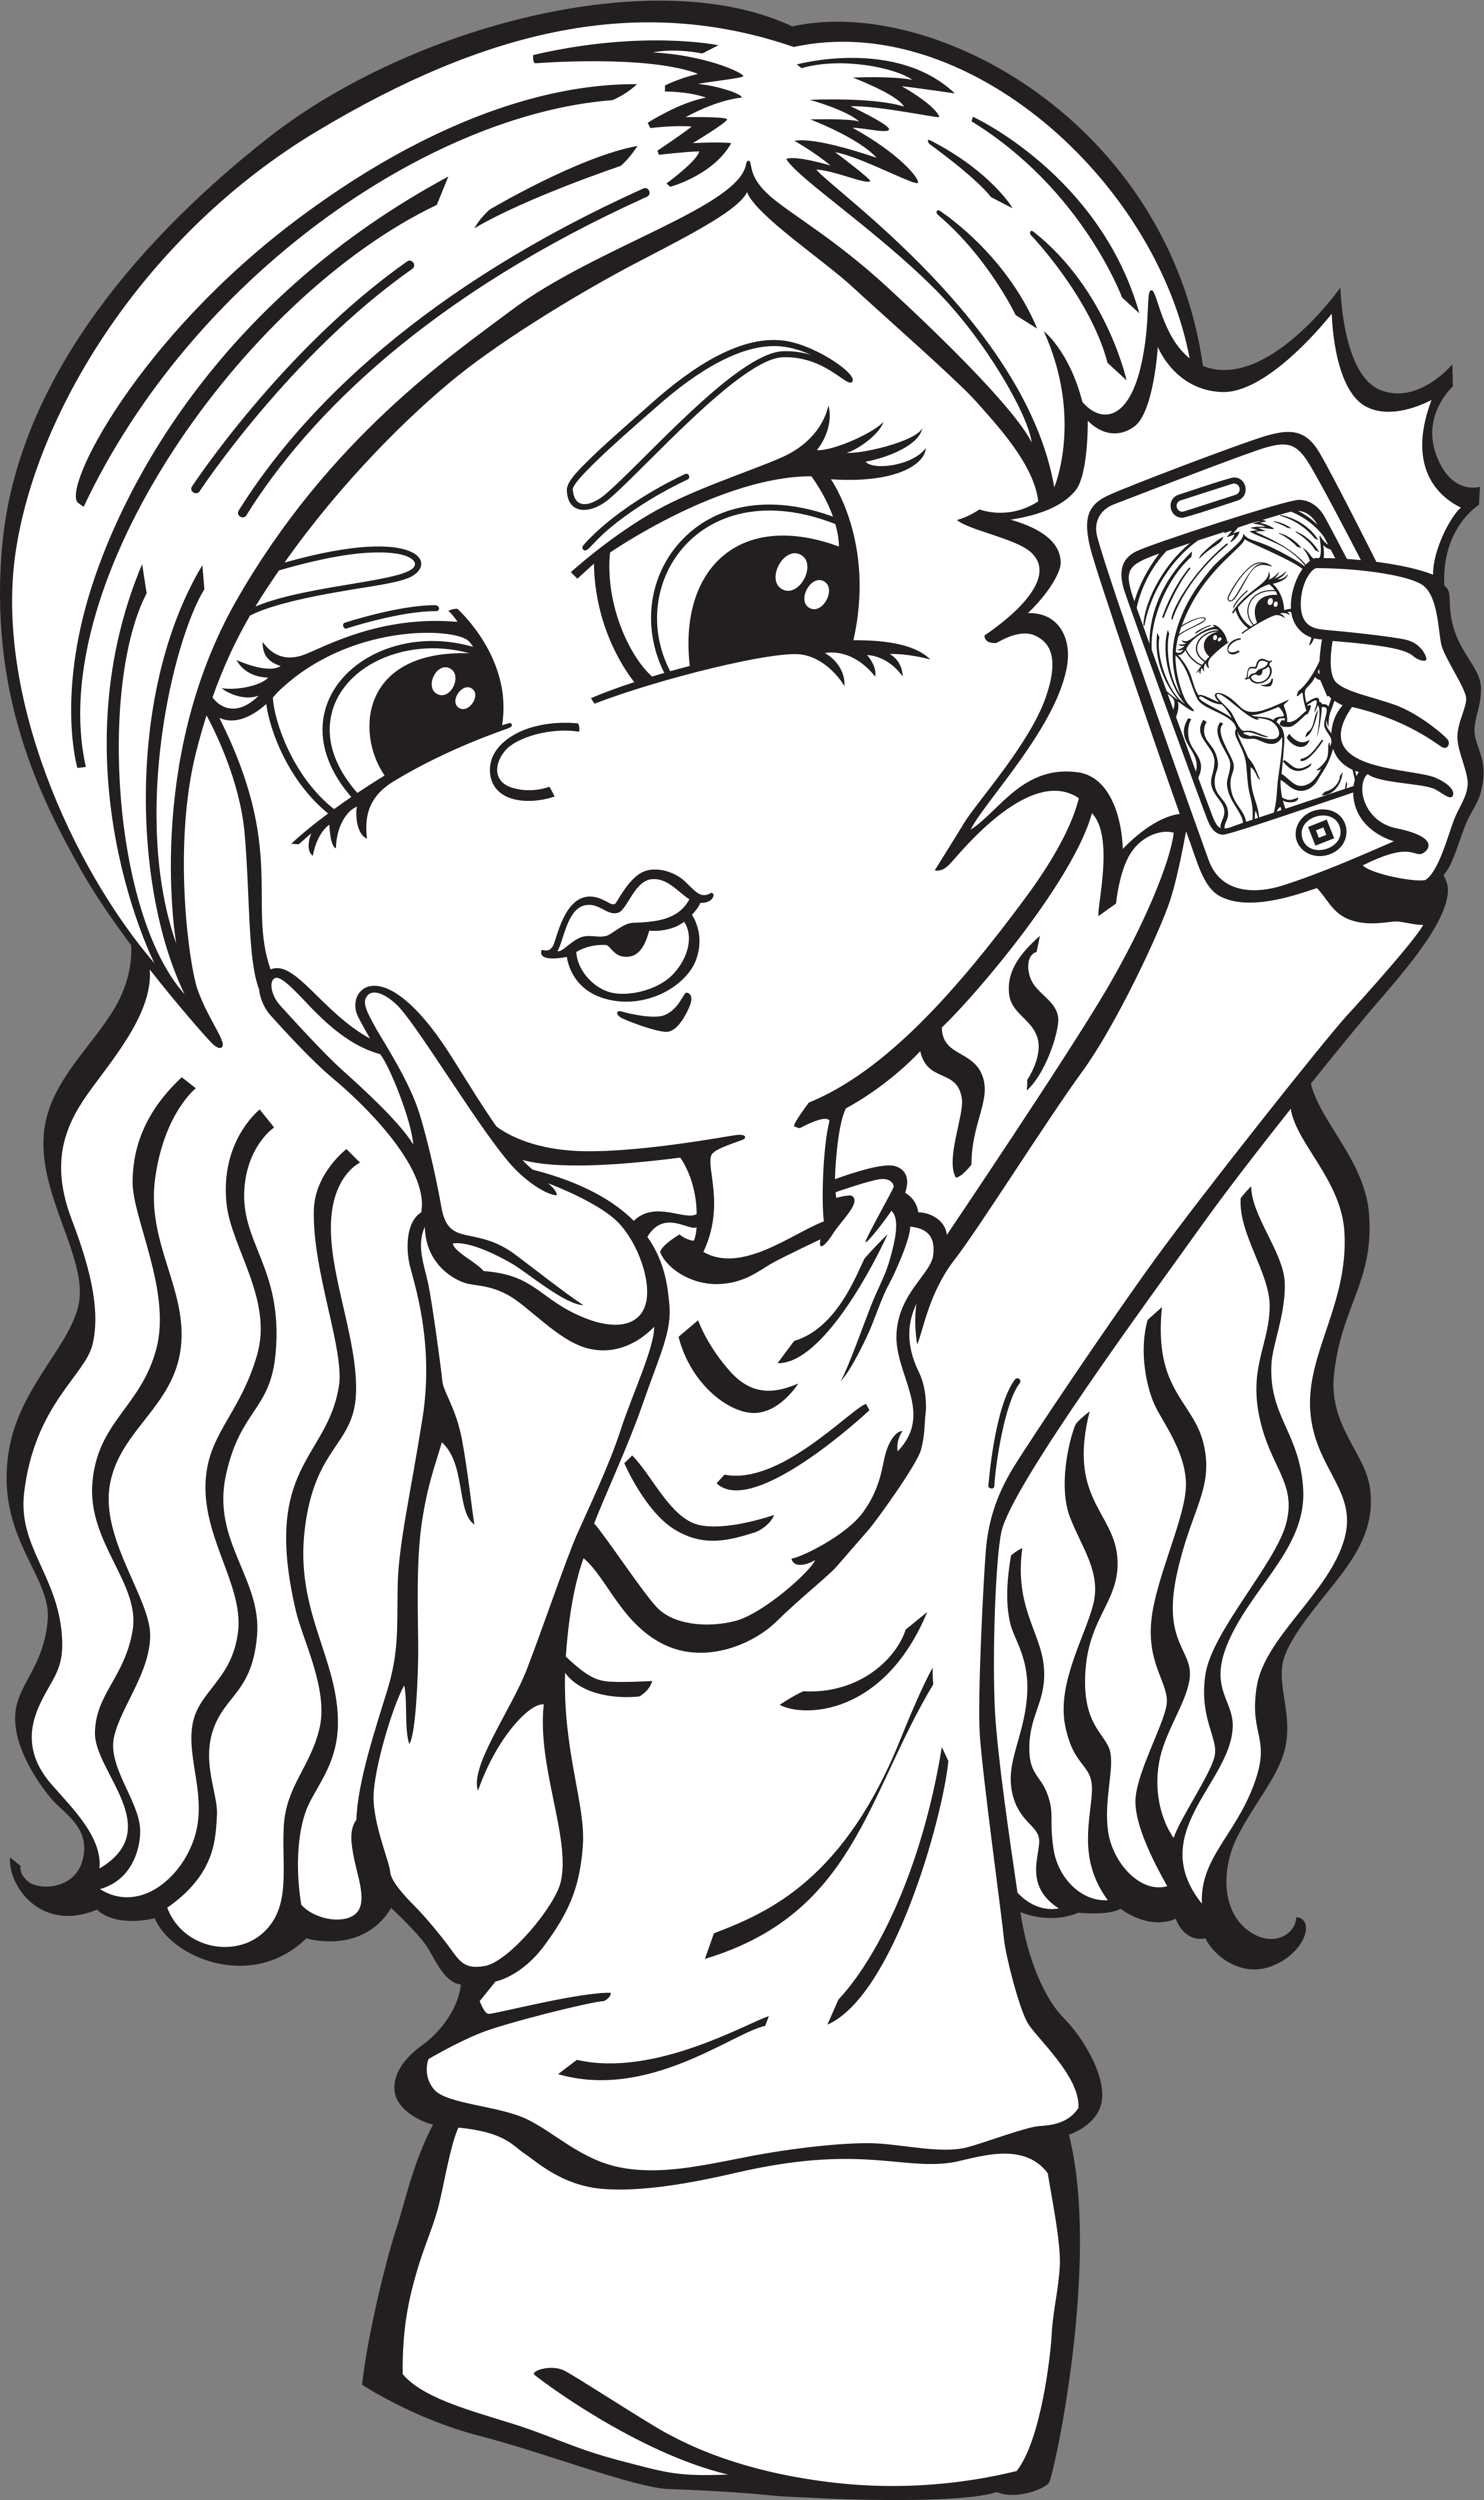 <?xml version="1.0" encoding="UTF-8" standalone="no"?>
<svg
   xmlns:dc="http://purl.org/dc/elements/1.1/"
   xmlns:cc="http://creativecommons.org/ns#"
   xmlns:rdf="http://www.w3.org/1999/02/22-rdf-syntax-ns#"
   xmlns:svg="http://www.w3.org/2000/svg"
   xmlns="http://www.w3.org/2000/svg"
   viewBox="0 0 624.627 1052.133"
   height="1052.133"
   width="624.627"
   xml:space="preserve"
   id="svg2"
   version="1.1"><rect x="0" y="0" width="624.627" height="1052.133" fill="#808080" stroke="none"/><defs
     id="defs6" /><g
     transform="matrix(1.333,0,0,-1.333,0,1052.133)"
     id="g10"><g
       transform="scale(0.1)"
       id="g12"><path
         id="path14"
         style="fill:#231f20;fill-opacity:1;fill-rule:evenodd;stroke:none"
         d="m 4655.78,5585.66 c 0,44.38 20.59,72.91 20.59,133.15 0,60.23 -57.07,101.44 -84.02,183.88 -26.94,82.43 -1.57,120.47 -31.69,141.06 -9.51,183.89 109.36,255.23 109.36,255.23 l 3.17,57.06 c 0,0 -90.35,-28.54 -137.9,99.86 -47.56,128.4 52.32,217.17 52.32,217.17 l -1.59,69.73 c 0,0 -107.78,-129.97 -228.27,-80.84 -120.48,49.13 -125.21,323.37 -125.21,323.37 -9.65,-13.98 -235.27,-326.56 -433.96,-247.83 -108.37,765.55 -846.7,1171.64 -1297.02,1072.12 -432.74,204.48 -1207.89,0 -1654.896,-351.91 C 399.652,7105.82 55.691,6666.72 8.133,6181.67 -39.418,5696.61 131.777,5366.91 255.41,5146.58 c 42.641,-75.97 100.176,-159.49 158.672,-237.81 2.273,-38.07 -1.73,-112.38 -50.875,-196.51 C 291.875,4590.2 165.344,4485.54 141.285,4336.58 108.004,4130.51 282.375,3922.85 247.484,3770.68 217.602,3640.29 62.578,3512.48 28.727,3317.32 -18.824,3043.11 162.117,2919.75 150.801,2779.97 138.102,2623.05 49.336,2573.92 47.75,2470.87 c -1.57,-103.04 77.695,-214 115.727,-258.39 38.05,-44.37 122.046,-88.77 98.273,-188.64 -23.777,-99.86 -141.07,-98.28 -172.769,-71.33 -31.715,26.95 -23.777,49.15 -23.777,49.15 l -33.289,26.93 c -7.941,-85.6 95.106,-239.34 274.234,-164.83 63.395,-58.64 182.29,-26.95 182.29,-26.95 52.304,-125.22 307.519,-231.42 478.714,-63.4 0,0 177.398,-54.46 268.218,95.97 0.82,-1.08 1.24,-1.65 1.24,-1.65 0,0 90.35,-83.24 116.5,-128.4 26.16,-45.18 54.7,-107.01 102.25,-111.76 -7.13,-68.96 -57.07,-145.04 -123.64,-192.6 -66.58,-47.55 -97.49,-107 -83.22,-156.93 14.27,-49.92 78.46,-83.22 118.89,-92.73 -64.21,-121.26 -90.35,-252.048 -116.51,-330.494 -26.16,-78.468 -87.18,-313.078 -107.77,-490.605 0,0 161.68,-107.805 370.91,-161.699 C 1723.26,148.633 2005.41,37.688 2113.21,34.492 2221,31.328 2366.83,21.816 2423.89,15.48 2480.96,9.152 2537.98,9.133 2585.56,5.969 2608.61,4.445 2714.2,-0.066 2829.96,0 c 123.21,0.09 257.92,5.371 316.76,24.992 63.4,-25.363 148.98,9.5 164.84,28.535 15.87,19.012 164.84,706.981 63.42,1100.083 0,0 95.11,28.55 104.63,110.97 9.5,82.42 -63.43,199.73 -120.47,256.8 -59.12,59.1 -114.51,183.17 -137.03,334.37 33.09,-12.75 106.66,-33.19 182.98,-1.49 103.05,-9.51 133.16,12.67 133.16,12.67 0,0 87.14,-69.74 174.35,-31.7 19.02,-52.31 60.24,-69.75 93.53,-61.82 25.35,-53.89 115.7,-129.99 218.75,-84.02 103.05,45.98 125.21,147.42 68.15,150.6 -1.57,-55.5 -77.68,-101.44 -156.93,-38.04 -79.25,63.39 -79.22,193.38 -28.51,293.25 50.71,99.86 117.47,175.25 144.24,256.77 36.46,110.97 -17.46,206.06 -1.59,290.08 15.87,84.02 134.76,210.83 190.22,286.93 55.47,76.08 99.88,155.33 85.61,264.7 -14.26,109.38 -129.14,196.76 -114.13,355.08 20.6,217.17 127.96,298.31 110.95,512.01 -13.3,167.1 -153.47,288.67 -183.8,411.05 92.49,115.3 173.05,213 209.18,254.69 99.21,114.49 214.96,251.53 223.48,347.14 2.35,26.29 -8.22,47.31 -13.94,56.6 25.27,25.75 40.22,78.38 63.07,141.55 26.95,74.49 50.74,77.66 61.82,153.75 1.17,7.99 1.78,15.54 1.96,22.76 v 9.21 c -1.42,56.13 -28.89,90.43 -28.89,128.14 h 0.01" /><path
         id="path16"
         style="fill:#ffffff;fill-opacity:1;fill-rule:evenodd;stroke:none"
         d="m 4297.28,6124.64 c -27.75,53.66 -136.29,262.39 -169.37,313.04 -38.03,58.24 -68.95,59.44 -129.59,42.8 -60.62,-16.64 -430.37,-160.51 -480.3,-179.53 -49.92,-19.02 -64.2,-61.82 -53.48,-102.24 42.49,-160.53 326.75,-950.92 351.87,-1021.22 40.44,-111.75 157.28,-103.86 229.8,-81.26 121.97,37.98 268.02,102.83 355.14,140.71 -38.69,11.47 -126.74,52.84 -128.58,153.99 -72.27,-24.04 -388.31,-133.14 -409.96,-133.14 -22.85,0 -38.24,17.28 -49.18,44.42 -14.75,35.35 -257.45,701.17 -266.39,735.22 -11.05,42.47 -13,89.21 41.89,115.55 52.49,25.18 471.79,161.9 512.33,161.86 38.42,-0.08 65.89,-25.93 81.08,-53.21 13.43,-23.92 54.33,-102.2 70.62,-133.38 14.2,-0.95 29.02,-2.18 44.12,-3.61 v 0 z m -145.94,-790.48 v 0 c 8.15,2.34 16.41,3.5 24.5,3.5 91.16,0.09 104.64,-118.53 15.84,-144.19 -49.39,-14.27 -100.68,16.95 -100.59,66.48 0.12,33.5 24.5,64.01 60.24,74.21 h 0.01 z m -243.6,978.49 C 3884,6305 3746.42,6258.4 3733.32,6258.4 c -42.39,0 -51.84,59.96 -11.42,72.89 23.72,7.61 161.53,54.29 174.4,54.29 42,0 51.52,-59.77 11.44,-72.93 v 0" /><path
         id="path18"
         style="fill:#ffffff;fill-opacity:1;fill-rule:evenodd;stroke:none"
         d="m 2946.99,3932.38 c 6.35,61.81 -23.77,82.41 -72.91,87.96 0.8,-39.62 -51.53,-154.55 -68.17,-183.88 -16.67,-29.33 -42.8,-102.25 -54.7,-131.56 -11.88,-29.3 -61.01,-134.74 -96.67,-172.79 24.57,44.37 72.1,178.33 95.09,236.97 22.96,58.65 45.19,93.54 61.03,150.6 15.86,57.07 31.71,125.22 3.98,150.57 -24.56,-36.44 -76.09,-102.23 -81.64,-99.06 -5.14,2.94 88.18,168.19 88.77,174.37 0.8,8.73 -8.73,28.54 -42.8,24.57 -34.05,-3.97 -140.7,-41.21 -140.7,-41.21 l 2.37,-17.84 c 0,0 41.67,11.81 49.94,5.95 29.6,-20.99 -34.03,-76.8 -61.83,-121.26 -17.78,-28.45 -46.82,-59.38 -38.03,-15.47 0.01,0.01 -103.43,-48.74 -147.42,-72.51 -43.98,-23.77 -91.54,-67.75 -178.32,-68.95 -86.78,-1.18 -160.49,51.12 -180.72,101.06 5.96,23.76 61.83,55.87 61.83,55.87 0,0 14.26,-15.47 43.99,-20.22 0,0 7.14,9.5 9.52,42.8 -23.9,-13.26 -102.34,58.11 -155.47,-30.28 58.43,-82.82 64.23,-164.24 69.08,-209.46 9.52,-88.75 -28.53,-158.52 -85.59,-323.38 -42.44,-122.61 -119.97,-290.1 -151.54,-371.84 40.28,-46.05 151.04,-214.9 197.49,-264.59 51.11,-54.69 155.73,-66.58 246.08,-43.98 90.35,22.58 238.98,156.92 254.4,192.59 -38.02,-21.39 -70.11,-20.21 -74.87,4.76 29.71,3.56 172.38,72.51 225.88,146.22 53.5,73.71 59.45,137.91 68.96,177.15 9.51,39.22 30.91,78.46 55.87,79.65 -22.58,-33.3 -15.45,-64.2 -15.45,-64.2 117.69,121.26 -11.89,243.72 -3.6,373.3 8.36,129.59 109.82,186.26 116.15,248.09 v 0 z M 2507.5,3659.33 c 136.72,40.42 198.55,213.99 222.32,260.35 42.81,48.74 72.51,76.09 72.51,76.09 -36.85,-83.22 -203.28,-410.14 -347.15,-406.59 l 52.32,70.15 z m -303.15,65.38 c 0,0 27.33,-79.64 102.24,-162.86 74.89,-83.22 152.18,-63.04 213.99,-36.87 0,0 -52.31,-85.59 -130.77,-92.73 -78.46,-7.14 -206.86,83.22 -247.29,240.14 l 61.83,52.32 z m 180.7,-669.32 c -80.84,-24.97 -160.5,-48.75 -254.41,8.31 -93.93,57.07 -159.42,209.7 -159.42,209.7 l 25.07,24.52 c 64.2,-65.4 120.09,-196.17 208.06,-218.75 87.98,-22.6 240.13,30.91 240.13,30.91 -9.52,-24.63 -35.98,-45.45 -59.43,-54.69 v 0 z m -122.46,154.55 24.98,27.34 c 175.95,-34.48 395.88,205.68 447,223.5 l 10.68,-20.2 c -66.95,-62.14 -376.23,-331.5 -482.66,-230.64 v 0" /><path
         id="path20"
         style="fill:#ffffff;fill-opacity:1;fill-rule:evenodd;stroke:none"
         d="m 2128.85,4965.29 c -43.97,-16.06 -73.71,-10.13 -77.87,-10.71 -4.15,-0.59 -13.08,-72.52 -61.82,-81.44 -48.73,-8.92 -60.62,35.09 -76.09,36.25 -15.45,1.22 -55.87,0.6 -93.32,-21.98 2.38,-53.5 48.14,-108.78 102.24,-126.02 54.1,-17.24 149.21,2.97 198.54,51.11 47.6,46.48 73.03,119.86 39.59,170.35 -9.96,-7.41 -20.58,-13.67 -31.27,-17.56 v 0 z m -213.4,-26.77 v 0 c -28.15,-8.42 -55.44,7.14 -85.6,-6.53 -31.5,-14.26 -54.08,-45.16 -69.54,-42.2 19.61,33.87 30.31,130.78 84.41,144.45 46.57,11.76 70.13,-33.29 106.39,-23.19 30,8.35 51.72,102.84 108.79,106.41 49.24,3.08 82.31,-42.09 116.73,-63.61 -35.28,-67.93 -113.31,-71.86 -177.96,-74.3 -31.5,-1.2 -65.38,-35.66 -83.22,-41.03" /><path
         id="path22"
         style="fill:#ffffff;fill-opacity:1;fill-rule:evenodd;stroke:none"
         d="m 3913.56,6353.74 c -3.1,9.58 -13.22,14.8 -22.79,11.71 l -163.03,-52.46 c -22.94,-7.33 -11.51,-41.84 11.16,-34.5 l 162.93,52.46 c 9.65,3.09 14.74,13.39 11.75,22.79 h -0.02 z m 317.3,-1072.92 v 0 c -19.53,68.57 -138.12,34.96 -118.71,-34.05 19.31,-68.7 138.21,-34.63 118.71,34.05 v 0 z m -77.21,-57.78 v 0 l -23.44,59.05 59.1,23.46 23.48,-59.07 -59.14,-23.44 z m 1.47,48.29 23.43,9.3 9.32,-23.41 -23.41,-9.26 -9.34,23.37 v 0" /><path
         id="path24"
         style="fill:#ffffff;fill-opacity:1;fill-rule:evenodd;stroke:none"
         d="m 4203.82,5577.42 c 2.66,57.07 35.85,88.69 35.85,88.69 0.01,0 -11.91,4.61 -26,14.3 -4.49,-13.25 -8.39,-24.36 -11.06,-30.69 -9.35,-22.36 -6.64,-43.45 -7.93,-51.72 -1.42,2.66 -5.54,12.84 -6.46,21.77 -4.23,-22.65 9.75,-32.36 15.59,-42.35 h 0.01 z m 75.21,-118.1 c 1.25,-5.24 2.69,-11.74 3.99,-16.53 4.03,8.5 7.76,12.89 7.76,12.89 0.01,0 -4.68,1.03 -11.75,3.64 v 0 z m -69.55,69.58 v 0 c 12,-38.03 41.29,-57.2 61.23,-66.2 10.71,-48.03 7.31,-20.66 3.18,-51.36 -5.25,-1.74 -13.01,-4.33 -22.69,-7.53 3.73,23.06 3.7,6.51 0.11,22.73 -1.52,-4.98 -3.2,-15.16 -4.53,-24.22 -42.23,-14.07 -116.55,-38.8 -187.82,-62.5 -3.02,7.89 -5.9,16.4 -8.29,25.95 11.53,-8.73 49.21,-9.5 48.9,9.36 -22.23,-7.84 -28.27,-11.95 -50.84,-0.51 -5.61,27.65 -5.82,45.51 -4.94,55.68 15.39,-6.57 29.66,-28.26 55.39,-33.43 26.38,-5.29 50.32,13.81 59.62,29.86 25,42.82 35.14,49.67 50.68,102.17 z m -36.46,-146.48 -0.01,-0.01 c 14.51,-3.14 58.67,9.91 66.97,73.24 l -9.19,-12.86 c -0.83,-17.45 -15.9,-42.2 -46.9,-49.34 -4.63,-3.7 -10.87,-11.03 -10.87,-11.03 v 0 z m -125,183.55 c -23.86,-42.76 -64.96,-10.55 -84.03,-6.15 -16.15,3.74 -46.23,-9.65 -56.47,23.71 -1.81,-11.87 24.4,-59 32.55,-80.14 2.27,-5.78 11.42,-12.19 19.39,-28.25 8.04,-16.08 17.84,-40.93 19.57,-43.92 -11.87,3.8 -13.49,31.23 -30.11,39.13 -0.91,-94.02 19.52,-94.69 27.01,-158.12 14.71,4.88 30.34,10.08 46.53,15.46 11.99,52.31 8.06,74.33 14.13,114.28 3.07,20.29 15.93,107.61 11.43,124 v 0" /><path
         id="path26"
         style="fill:#ffffff;fill-opacity:1;fill-rule:evenodd;stroke:none"
         d="m 4033.11,6014.8 c -1.17,4.08 -3.06,7.96 -5.3,11.54 -81.31,7.17 -106.45,-65.25 -68.54,-105.2 3.21,1.95 6.53,3.96 9.95,5.94 -20.68,50.67 4.18,91.78 63.89,87.72 v 0 z m -186.5,-115.68 v 0 c -55.38,-0.7 -94.5,-58.53 -40.58,-92.81 3.75,4.29 7.82,8.84 12.36,13.68 -22.5,18.37 -31.42,63.89 28.22,79.13 v 0" /><path
         id="path28"
         style="fill:#ffffff;fill-opacity:1;fill-rule:evenodd;stroke:none"
         d="m 3946.56,5994.19 v 0 c 15.14,27.29 46.19,38 78.85,35.74 -7.86,11 -17.83,18.32 -17.83,18.32 -50.04,-14.41 -98.93,-72.79 -98.93,-72.79 4.89,-28.14 25.64,-52.53 41.47,-60.04 2.01,1.25 4.12,2.58 6.18,3.88 -19.19,20.58 -23.35,50.46 -9.75,74.88 l 0.01,0.01 z m -108.6,-106.23 v 0 c -8.37,1.13 -10.96,-14.76 -2.57,-15.89 8.38,-1.16 10.9,14.72 2.57,15.89 v 0 z m 8.39,-12.05 v 0 c 1.26,3.45 4.4,5.47 6.99,4.59 13.88,-4.64 -13.32,-22.58 -6.99,-4.59 v 0 z m 166.95,128.5 v 0 c 10.78,-2.18 5.86,-23.65 -4.71,-21.56 -10.78,2.13 -5.97,23.67 4.71,21.56 v 0 z m 16.62,-10.62 v 0 c 8.37,-1.63 4.53,-18.26 -3.65,-16.68 -8.32,1.59 -4.59,18.28 3.65,16.68 z m -282.63,-146.2 v 0 c 26.46,45.48 87.48,67.26 100.45,55.54 -60.73,-0.16 -101.28,-63.38 -44.36,-99.98 -2.81,-3.25 -5.32,-6.35 -7.63,-9.22 -27.65,10.99 -46.09,38.16 -50.13,50.35 1.06,2 1.67,3.31 1.67,3.31 v 0" /><path
         id="path30"
         style="fill:#ffffff;fill-opacity:1;fill-rule:evenodd;stroke:none"
         d="m 4056.81,5618.43 c 0,0 0.78,1.98 -0.36,7.8 -3.47,-3.48 -20.47,4.8 -25.55,-12.95 31.71,-25.26 24.61,-57.16 22.24,-91.59 -1.56,-23.02 -4.98,-56.21 -6.54,-71.73 31.52,-20.09 45.95,-54.4 89.28,-29.62 14.59,8.37 34.06,38.67 35.02,45.5 -5.53,-5.53 -11.2,-6.92 -13.23,-2.91 5,2.06 26.49,20.95 32.33,36.18 8.48,22.22 -1.36,46.32 9.48,50.01 -2.28,-6.82 0.38,-11.7 0.38,-11.7 14.69,26.52 -13.55,40.92 -18.16,63.4 -4.59,22.22 25.02,65.07 -8.38,59.43 2.28,-7.54 -8.78,-82.35 -15.1,-94.18 1.31,5.31 16.05,93.05 2.39,99.71 -2.5,-7.45 -8.35,-21.23 -9.43,-20.96 -4.79,1.18 18.45,44.43 -1.41,36.2 -5.71,-2.36 -22.44,-14.06 -22.44,-14.06 l 1.23,-2.91 c 24.15,14.64 -1.08,-28.65 -1.47,-28.42 -0.77,0.42 -0.98,3.66 -0.98,3.66 -12.5,-10.76 -35.85,-36.17 -49.9,-40.41 -7.42,-2.23 -51.87,-3.45 -28.01,20.81 0.01,0 3.23,-1.92 8.61,-1.26 v 0 z m 77.18,-147.01 v 0 c -35.9,-23.22 -58.54,-12.39 -83.32,17.95 l 4.47,3.93 c 27.79,-15.59 35.15,-45.68 86.6,-9.6 0,0 -0.76,-7 -7.76,-12.29 l 0.01,0.01 z m 41.51,86.5 2.82,-2.88 c -14.98,-24.01 -53.16,-73.49 -72.83,-63.4 l 3,5.91 c 32.16,2.9 58.96,54.78 67,60.37 h 0.01 z m -48.71,22.51 c 26.9,16.91 16.78,42.79 35.25,72.05 -2.47,-16.05 -15.88,-80.02 -41.03,-86.62 l 5.78,14.57 z m -55.71,-3.99 c 14.54,-20.81 39.83,-37.69 64.27,-18.24 -11.19,-38.4 -54.12,-25.34 -72.46,6.23 l 8.19,12.01" /><path
         id="path32"
         style="fill:#ffffff;fill-opacity:1;fill-rule:evenodd;stroke:none"
         d="m 3655.93,6797.89 c 0,0 -12.38,-207.91 -74.89,-252.03 -80.83,-57.07 -146.26,19.02 -146.26,19.02 0,0 2.38,-171.2 -39.2,-221.13 -41.62,-49.94 -114.13,-77.27 -204.48,-91.53 154.56,-44 158.08,-112.96 158.08,-137.91 0,-24.98 -33.27,-90.35 -103.39,-156.93 98.64,2.38 135.29,-80.02 124.81,-158.13 -26.17,-194.96 -263.92,-438.67 -305.52,-525.48 89.16,55.9 167.62,210.44 347.14,179.53 99.87,-21.39 130.78,-154.55 133.16,-240.14 83.62,85.14 145.72,106.02 179.73,110.09 -71.63,200.27 -265.48,767.3 -283.17,842.17 -20.2,85.6 -10.69,131.97 55.88,162.88 66.59,30.92 407.77,160.49 493.37,186.64 78.75,24.07 130.77,24.98 175.94,-52.3 38.84,-66.41 148.67,-283.6 178.85,-343.48 64.56,-8.34 130.33,-21.37 179.02,-40.52 -1.21,76.09 54.68,184.27 87.96,211.63 -95.09,46.35 -164.06,152.16 -92.72,340 0,0.01 -122.98,-69.43 -210.44,-19.02 -101.05,58.25 -104.62,291.26 -104.62,291.26 0.01,0.01 -196.15,-252.04 -345.95,-247.28 -149.79,4.75 -203.3,142.66 -203.3,142.66 v 0" /><path
         id="path34"
         style="fill:#ffffff;fill-opacity:1;fill-rule:evenodd;stroke:none"
         d="m 4166.37,5764.65 c -0.36,5.22 -0.57,10.58 -0.62,16.01 -1.69,-3.09 -3.33,-6.04 -4.7,-8.34 1.14,-3.88 3.06,-6.09 5.32,-7.67 v 0 z m -188.15,477.61 v 0 c 29.93,-6.71 43.99,-16.65 44.05,-19.24 0.06,-2.61 -35,5 -49.91,3.37 42.11,-15.65 17.66,-6.98 -7.69,-12.33 9.08,-6.92 106.87,-41.41 158.67,-103.77 6.21,6.58 14.65,13.3 13.05,12.1 -4.26,12.51 -11.19,26.54 -23.18,40.62 16.09,-6.22 26.52,-29.75 34.85,-33.62 -1.34,-0.62 1.87,0.57 4.82,1.57 3.91,0.11 8.15,0.19 12.57,0.22 12.07,16.12 -0.67,71 1.12,70.76 2.98,-0.34 11.38,-19.91 27.03,-28.52 -4.34,8.22 -8.65,16.37 -12.8,24.19 -25.49,35.21 -63.3,63.79 -104.79,80.12 -9.5,-2.36 -28.08,-7.73 -52.8,-15.14 l -37.16,-11.3 c 22.8,-4.76 7.74,-4.99 -7.84,-9.04 l 0.01,0.01 z m 117.23,-75.07 v 0 c 0,0 -23.32,26.52 -57.16,41.56 -12.69,5.79 36.88,-2.83 70.94,-45.45 -4.66,0.07 -13.78,3.89 -13.78,3.89 v 0 z m 70.48,-17.63 v 0 l -13.1,6.45 c -19.13,32.69 -61.47,56.96 -61.47,56.96 0,0 -1.4,3.08 1.92,1.7 48.46,-19.57 72.64,-65.12 72.64,-65.12 l 0.01,0.01 z m -123.31,117.57 v 0 c 0,0 78.29,-11.13 120.31,-79.49 l -11.83,5.8 c 0,0 -37.97,52.04 -108.64,71.03 l 0.16,2.66 z m -19.26,-19.53 v 0 c 37.57,-7.21 54.52,-23.35 54.52,-23.35 0.01,0.01 -1.52,0.14 -13.44,2.54 -11.84,8.52 -41.79,18.89 -41.79,18.89 0,0 -3.27,2.7 0.71,1.92 z m 136.27,-10.73 v 0 c 0.18,-0.33 0.45,-0.86 0.66,-1.21 -18.65,18.86 -39.9,33.67 -62.26,44.48 27.57,-1.23 48.69,-20.31 61.6,-43.27 v 0 z m 18.42,-64.35 h -0.01 c 0,0 8.66,-11.17 23.62,-14.44 5.27,-10.04 10.31,-19.63 14.59,-27.87 -13.24,0.54 -25.57,0.84 -36.86,0.95 3.41,14.55 -1.34,41.36 -1.34,41.36 v 0 z m -140.91,-511.41 v 0 c -51.71,-22.26 -74.52,-25.88 -85.99,-26.21 13.25,-7.96 44.64,-1.35 69.96,-15.15 8.44,14.53 28.15,7.93 33.4,13.55 0,0 -3.84,16.54 -17.37,27.81 v 0 z m -376.85,484.16 v 0 c -103.88,-36.88 -112.42,-52.68 -78.22,-151 14.32,51.14 42.24,103.42 78.22,151 v 0 z m 530.77,-451.49 v 0 l -22.54,52.7 c -4.42,0.35 -11.43,1.55 -15.82,9.73 -22.96,-45.87 -42,-23.82 -27.68,-82.35 11.37,8.1 42.29,30.09 40.5,3.83 2.62,-0.72 7.53,-2.51 10.08,-8.47 6.35,1.82 15.95,0.21 19.03,-7.66 0,0 3.63,10.63 8.94,26.45 -3.19,2.65 -6.38,5.62 -9.47,8.79 -0.93,-1.3 -1.95,-2.53 -3.04,-3.02 v 0 z M 4031.19,5330.6 c 4.95,1.64 9.91,3.29 14.91,4.97 -1.04,3.51 -1.92,6.95 -2.39,9.86 -5.58,-0.97 -10.52,-10.71 -12.52,-14.83 v 0 z m 16.12,837.87 -0.01,-0.01 c 30.16,-16.45 61.45,-44.89 73.18,-61.38 -0.55,-0.68 -1.11,-1.37 -1.56,-1.99 -18.58,16.24 -65.86,41.18 -98.31,57.09 -35,17.24 -62.66,23.75 -76.37,29.83 -12.1,5.37 -18.81,18.46 -18.94,14.69 3.99,-24.26 -69.6,-68.63 -106.6,-116.34 -25.98,-33.53 -80.92,-97.93 -107.4,-199.47 -26.61,-101.54 18.07,-194.25 18.07,-194.25 -43.88,62.02 -46.91,163.22 -37.32,195.12 l -4.69,12.63 c -22.58,-79.37 10.16,-184.85 54.03,-233.57 -51.56,31.96 -92.74,153.49 -80.38,209.68 l -6.81,14.95 c -16.81,-123.82 66.12,-212.78 66.12,-212.78 -12.07,7.85 -24.44,17.58 -36.65,28.49 -16.35,45.1 -32.3,89.18 -46.86,129.64 -6.77,97.47 50.71,229.59 125.28,294.38 l 2.13,17.06 c -108.67,-103.94 -136.1,-218.9 -134.33,-292.23 -16.16,44.97 -30.3,84.48 -40.71,114.01 13.23,60.97 44.32,126.1 94.12,179.28 22.31,7.71 47.59,16.23 74.51,25.14 -96.52,-79.56 -145.76,-198.4 -147.57,-260.23 l 3.41,-1.21 c 20.08,112.8 91.43,214.62 169.24,269.71 27.35,8.95 55.68,18.13 83.57,27.04 -0.66,-0.68 -1.1,-1.18 -1.1,-1.18 l 2.22,-2.38 c 0,0 13.17,5.51 22.46,7.31 -4.08,-5.54 -15.2,-18.37 -15.2,-18.37 l 1.43,-1.98 c 0,0 15.44,6.39 21.6,8.18 0.17,-5.65 -13.23,-22.38 -13.23,-22.38 l 2.61,-1.23 c 0,0 21.95,13.12 26.86,33.12 -6.79,-1.09 -21.04,-6.05 -21.04,-6.05 0,0 15.72,16.51 15.29,18.15 -0.02,0.03 -0.26,0.01 -0.32,0.03 14.25,4.48 64.96,23.84 73.01,19.59 -4.43,0.69 -27.15,-6.52 -27.15,-6.52 0,0 29.34,-2.25 41.96,-10.21 0,0 -36.35,2.02 -47.46,-3.82 14.55,-3.45 23.37,-7.53 23.37,-7.53 0,0 -20.89,0.11 -25.17,-3.49 8.85,-8.52 59.14,-23.78 100.71,-46.52 v 0 z m -255.63,-27.56 v -0.01 c -4.57,-7.13 -5.5,-12.36 -5.5,-12.36 42.16,43.65 67.73,42.62 77.09,70.05 -22.88,-11.2 -51.71,-38.03 -64.71,-50.76 -4.33,-4.24 -6.88,-6.92 -6.88,-6.92 v 0 z m -116.83,-197.25 v 0 c 14.72,36.85 47.17,111.15 83.34,153.29 2.14,2.48 -1.87,5.66 -3.96,3.1 -55.43,-67.08 -84.19,-154.74 -84.21,-154.88 -1.12,-3.22 3.87,-4.55 4.83,-1.51 v 0 z m 201.14,229.05 v 0 c 2.49,2.22 -0.76,5.97 -3.29,3.85 -131.02,-109.18 -187.99,-245.22 -170.46,-240.18 0.05,0 32.7,118.71 173.75,236.33 v 0 z m 85.84,-865.17 c 3.44,1.12 6.88,2.28 10.41,3.46 -2.69,7.61 -4.64,16.72 -7.76,22.67 -2,-8.36 -2.37,-17.56 -2.65,-26.13 v 0 z m -275.24,395.6 v 0 c 6.16,-16.97 12.35,-34.01 18.53,-51.04 8.94,33.99 -0.42,36.09 -18.53,51.04 v 0 z m 248.18,-222.85 v -0.01 c 3.39,-30.72 3.65,-64.19 11.38,-94.25 8.39,-32.78 9.92,-47.62 9.07,-80.67 -7.23,-2.43 -14.01,-4.68 -20.51,-6.83 -6.46,38.29 -40.74,55.51 -47.89,103.51 -6.93,46.38 14.55,52.58 7.85,80.98 -6.79,28.87 -61.4,100.64 -32.12,124.86 l -9.46,5.13 c -30.81,-40.08 27.73,-98.35 31.11,-128.64 2.83,-25.17 -11.02,-46.92 -9.94,-68.18 2.7,-51.13 52.11,-92.78 50.2,-121.05 -34.87,-11.59 -39.05,-15.82 -57.86,-18 -1.01,22.51 16.09,27.54 9.81,60.38 -5.94,31.21 -38.93,43.29 -40.8,81.23 -1.92,37.96 14.93,41.41 9.05,73.48 -8.67,47.34 -36.18,53.43 -41.75,84.47 -4.24,23.3 7.38,36.54 7.38,36.54 l -10.65,7.42 c -36.1,-55.68 35.92,-83.16 35.15,-132.46 -0.49,-32.52 -13.41,-47.87 -10.22,-71.47 4.63,-33.91 37.05,-53.47 40.94,-80.58 3.73,-25.77 -16.21,-42.15 -10.97,-57.81 -8.05,3.21 -15.01,11.95 -23.4,31.21 -3.54,8.45 -21.98,58.14 -47.53,127.63 5.53,13.11 10.78,26.47 8.33,42.75 -4.87,32.72 -34.52,50.73 -39.25,87.26 -4.76,36.54 8.87,54.77 8.87,54.77 l -9.31,3.72 c -47.34,-76.05 41.46,-98.32 24.08,-168.75 -18.67,50.99 -40.51,110.74 -62.78,172.03 5.97,16.83 10.47,35.06 5.13,49.64 19.52,-14.02 46.39,-33.74 50.5,-30.99 4.24,2.82 -13.84,16.95 -21.57,28.09 -14.17,20.36 -37.79,91.83 -35.66,148.55 43.31,-44.1 46.39,-96.42 69.64,-139.21 18.74,-34.46 117.82,-48 121.85,-94.25 -16.31,-17.53 25.31,-55.63 31.33,-110.5" /><path
         id="path36"
         style="fill:#ffffff;fill-opacity:1;fill-rule:evenodd;stroke:none"
         d="m 3000.89,1064.84 c -159.66,-22.27 -288.45,58.34 -676.86,-31.71 -129.97,-30.14 -294.83,-61.821 -423.24,-50.716 -128.39,11.113 -207.66,87.166 -244.1,110.946 -36.47,23.78 -60.24,68.16 -209.24,82.43 -23.79,-52.31 -41.2,-155.36 -58.64,-231.442 -17.45,-76.094 -47.56,-136.309 -72.92,-223.508 -25.35,-87.195 -45.97,-179.102 -44.38,-323.367 60.23,-71.328 193.39,-109.375 332.88,-152.168 139.5,-42.813 201.32,-80.821 351.91,-120.469 150.58,-39.641 183.87,-50.703 342.4,-44.375 -288.5,68.152 -599.2,302.773 -613.46,317.039 0,14.258 58.64,30.098 96.69,11.086 38.05,-19.023 258.38,-163.262 326.55,-199.727 68.16,-36.464 228.26,-117.304 508.83,-152.179 280.58,-34.863 500.9,12.676 592.82,34.875 77.67,98.281 107.8,369.343 110.96,435.918 3.15,66.57 22.2,141.082 25.38,213.984 3.17,72.918 -25.38,210.828 -38.07,290.083 -80.84,109.37 -239.34,42.8 -307.52,33.3 h 0.01" /><path
         id="path38"
         style="fill:#ffffff;fill-opacity:1;fill-rule:evenodd;stroke:none"
         d="m 4407.29,4983.7 c -23.77,0 -91.53,-17.82 -152.18,8.33 -50.48,21.76 -66.42,67.43 -97.08,97.2 -85.46,-29.23 -215.38,-70.57 -302.75,-27.47 -58.3,28.77 -75.08,114.23 -110.12,206.62 -10.94,-59.61 -29.94,-155.18 -49.99,-216.91 -30.9,-95.11 -168.82,-392.31 -278.19,-542.11 -109.37,-149.81 -326.49,-495.18 -401.84,-592.06 -83.21,-107 -99.86,-225.88 -118.89,-268.67 -3.57,16.64 -10.7,78.45 -2.37,128.39 -43.99,-91.54 -14.27,-171.2 8.31,-217.56 22.6,-46.37 23.78,-105.81 20.23,-131.97 -3.58,-26.15 -1.22,-64.2 -14.27,-111.75 -13.09,-47.56 -141.49,-224.69 -164.06,-250.84 -22.6,-26.16 -79.69,-91.55 -103.45,-118.88 -23.77,-27.36 -115.3,-99.87 -189.01,-172.41 -73.7,-72.5 -229.46,-139.08 -362.61,-68.94 -129.78,68.38 -173.8,208.82 -246.41,268.71 -19.73,-54.11 -45.09,-151.33 -55.95,-310.63 70.12,-65.75 98.42,-77.05 144.26,-79.34 47.55,-2.38 128.38,2.37 128.38,2.37 -8.32,-32.09 -40.41,-48.73 -40.41,-48.73 -73.48,-8.05 -182.3,4.08 -234.66,74.53 -6.64,-249.99 65.24,-414.85 56.32,-544.15 -9.51,-137.9 -47.55,-216.36 -121.27,-316.22 -73.71,-99.86 -154.55,-114.13 -154.55,-114.13 l -49.93,-61.81 c 0,0 14.27,-40.43 28.54,-40.43 22.11,0 288.56,69.68 385.2,66.58 0,0 2.38,-14.27 -21.41,-26.15 -45.18,-2.39 -309.11,-68.96 -387.58,-99.88 -78.45,-30.92 -166.44,-83.21 -166.44,-83.21 0,0 -21.39,-52.32 19.03,-97.49 40.42,-45.18 204.48,-49.93 292.46,-92.74 87.97,-42.79 171.2,-128.38 294.84,-152.16 123.65,-23.78 252.03,4.75 397.08,33.29 145.04,28.51 318.61,47.55 411.35,42.79 92.72,-4.76 206.86,-33.28 287.7,-11.89 53.07,14.05 185.45,64.2 225.88,66.58 40.43,2.38 92.73,9.51 123.64,57.07 7.13,99.86 -135.52,223.5 -161.69,271.04 -26.17,47.57 -68.95,211.63 -73.71,266.32 -4.75,54.69 -68.94,523.09 -76.08,644.35 -7.13,121.27 11.88,485.05 19.02,575.41 7.14,90.35 30.91,173.57 87.98,266.3 57.06,92.73 294.84,447.02 444.61,653.86 149.82,206.88 539.76,697.86 607.52,771.57 67.77,73.71 215.19,238.98 241.35,286.53 -27.38,-1.2 -63.03,10.69 -86.8,10.69 v 0 z M 2536.46,2553.29 v 0 c 175.94,-9.51 293.22,101.45 323.35,194.97 l 68.15,55.47 c -137.9,-331.28 -393.11,-332.88 -466.02,-293.23 0,0 44.37,30.11 74.51,42.79 h 0.01 z M 2415.96,1496.8 c -102.23,-21.41 -368.54,-235.39 -653.87,-152.18 l 59.44,45.18 c 244.92,-57.07 542.13,118.87 606.32,137.91 l -11.89,-30.91 z m -190.21,211.6 28.53,80.84 c 174.37,66.57 415.31,171.2 594.43,626.13 8.99,22.92 68.17,166.46 96.7,212.42 -1.6,-30.12 1.58,-52.32 1.58,-52.32 -212.88,-353.68 -246.81,-724.15 -721.24,-867.07 v 0 z m 386.79,-207.63 34.86,79.25 c 115.71,123.63 261.55,397.86 326.54,797.32 l 20.61,-44.38 c -17.44,-177.55 -172.78,-740.25 -382.01,-832.19 v 0 z m 607.48,2025.6 c -47.97,-61.69 -77.52,-261.78 -80.09,-324.3 -0.58,-14.22 -22.12,-8.75 -18.97,1.48 0.54,0.91 17.88,246.9 83.97,334.36 7.51,9.88 22.63,-1.67 15.09,-11.54 v 0 z M 1531.45,1686.22 v 0 c -63.36,-11.87 -79.27,13.17 -110.95,57.06 -20.62,28.54 -72.92,93.52 -109.37,129.97 -36.47,36.47 -77.68,82.43 -79.27,110.97 -1.58,28.53 -53.89,150.58 -52.32,237.77 1.6,87.16 58.67,280.57 96.71,350.3 11.09,-52.31 0,-134.74 15.85,-185.45 20.59,25.37 28.53,217.14 28.53,297.98 0,80.84 -7.93,272.66 11.09,399.49 19.02,126.82 42.8,182.28 63.42,255.2 76.66,-68.98 45.15,-220.62 103.02,-259.97 -4.75,19.03 -20.6,169.62 -39.62,269.48 -19.02,99.88 -58.64,149.01 -61.82,183.87 -3.18,34.9 -31.71,245.7 -44.38,305.95 -12.69,60.23 -38.04,120.47 -11.11,180.7 3.18,-122.04 96.71,-168.04 128.39,-177.55 31.72,-9.51 76.09,-4.75 137.92,-39.63 61.81,-34.89 153.76,-139.48 242.52,-164.85 88.78,-25.35 164.87,14.27 215.6,66.58 0,-68.15 -69.75,-214.01 -106.22,-326.53 -36.46,-112.57 -103.03,-250.48 -137.92,-329.72 -34.86,-79.25 -109.37,-299.59 -158.49,-426.38 -49.14,-126.85 -180.71,-305.95 -153.76,-382.03 58.64,168.04 163.27,277.4 207.63,272.64 -21.51,-197.87 85.3,-419.75 53.92,-559.56 -17.44,-77.65 -163.28,-252.03 -239.37,-266.29" /><path
         id="path40"
         style="fill:#ffffff;fill-opacity:1;fill-rule:evenodd;stroke:none"
         d="m 3257.67,6495.92 c -10.7,86.8 -146.6,325.35 -305.93,484.66 -188.63,188.63 -434.33,350.32 -469.2,410.57 28.53,12.66 139.49,-20.63 139.49,-20.63 0,0 -40.82,36.06 -113.33,77.68 67.76,14.28 259.17,-53.5 259.17,-53.5 -55.89,63.01 -209.24,121.26 -209.24,121.26 0,0 131.95,3.58 154.55,-7.13 -36.87,35.66 -155.75,68.96 -155.75,68.96 0,0 200.93,9.5 297.21,-21.4 -22.57,39.24 -161.69,91.54 -161.69,91.54 0,0.01 121.26,5.95 187.85,-7.13 -52.32,38.05 -224.69,73.71 -349.53,36.85 l -15.45,11.88 c 0,0 312.66,85.61 499.32,-91.52 0,0 -137.9,20.19 -167.64,22.57 98.7,-55.86 121.27,-93.91 117.72,-97.48 -3.58,-3.56 -192.6,36.86 -279.4,34.48 0.02,0.01 121.27,-57.06 121.27,-72.52 0,-15.45 -73.71,3.57 -115.31,4.75 149.8,-83.22 210.41,-159.31 206.86,-173.58 -3.58,-14.26 -179.53,82.05 -261.55,96.32 0,0 116.87,-87.49 110.55,-91.56 -16.64,-10.68 -105.8,32.11 -169.99,36.86 44.38,-60.23 662.58,-486.65 751.35,-1003.39 0,0 91.96,217.16 -33.28,492.97 0.01,0 80.84,-61.82 122.06,-223.51 57.08,-66.58 146.38,-64.61 187.04,123.64 30.13,139.51 11.09,237.77 33.29,228.26 16.66,-7.12 32.41,-146.37 118.29,-214.09 -107.16,563.61 -707.59,1101.38 -1250.09,982.89 -488.2,168.02 -966.93,57.06 -1505.88,-266.3 C 461.473,7154.95 115.934,6600.16 49.352,6149.97 -17.227,5699.79 226.883,5156.09 487.629,4851.75 c 0.004,0 -311.481,613.45 -38.82,1260.18 l 14.261,-91.95 C 314.051,5733.88 354.477,5008.67 582.746,4754.26 420.277,5087.92 401.254,5712.48 639.023,6108.75 l 6.344,-76.08 c -98.293,-158.51 -231.441,-713.31 -88.785,-1119.1 0,0 -101.441,573.81 190.219,1084.23 291.679,510.41 680.299,774.64 868.669,916.2 267.89,201.33 726.79,327.35 741.05,465.25 0,0 8.31,15.45 13.07,-1.19 4.76,-16.65 2.37,-53.49 66.58,-108.18 64.2,-54.68 202.1,-133.15 363.78,-281.77 161.69,-148.6 403.03,-382.81 457.72,-492.19 v 0 z m -317.01,952.29 c 190.22,-98.28 256.79,-212.42 256.79,-212.42 0,0 -7.93,3.18 -68.2,34.87 -50.7,65 -194.95,168.03 -194.95,168.03 -4.53,6.52 -9.94,17.94 6.36,9.51 v 0.01 z m 266.3,-550.05 c 0,0 -85.6,180.7 -244.12,315.43 0,0 -14.25,12.7 1.6,15.87 0,0 209.24,-131.58 310.67,-374.1 l -68.15,42.8 z m 290.09,-150.6 c -53.91,207.67 -244.14,405.81 -244.14,405.81 0,0 -3.21,18.95 12.69,6.33 229.85,-182.27 291.64,-467.61 291.64,-467.61 l -60.19,55.47 z m -424.84,776.73 c 0,0 401.82,-183.08 525.47,-620.58 l -54.67,49.93 c 0,0 -126.03,342.39 -475.55,556.39 l 4.75,14.26 z M 949.703,7208.84 c 551.637,408.97 941.587,418.48 1062.047,418.48 -41.2,-38.05 -79.25,-50.71 -79.25,-50.71 -577,-44.4 -1325.187,-554.81 -1668.379,-1283.97 l -16.637,11.89 c -56.73,40.52 189.161,523.93 702.219,904.31 z m 1063.657,223.5 c -14.06,-20.69 -33.59,-47.13 -53.92,-63.39 0,0 -298,-99.87 -461.28,-196.56 0,0 12.69,26.94 47.55,58.65 0,0 282.18,168.01 467.64,201.3 h 0.01 z M 271.254,5471.52 v 0 l -26.926,-3.17 c 0,0 -65.805,222.73 43.57,567.5 109.375,344.77 420.856,919.37 1127.852,1299.81 l -36.48,-89.55 C 765.824,6953.64 138.102,6054.87 271.254,5471.52 v 0 z m 359.098,870.35 v 0 c -10.207,-15.35 -34.711,0.59 -23.848,15.69 0.547,0.69 283.777,432 678.966,709.98 15.08,10.59 31.44,-12.72 16.42,-23.32 C 1107.21,6907.41 939.066,6731.64 819.824,6590.18 700.539,6448.71 630.508,6342.11 630.352,6341.87 v 0 z M 2042.99,7271.91 C 1357.16,6962.23 976.012,6583.59 777.938,6266.07 c -9.754,-15.64 -34.086,-0.69 -24.239,15.08 201.395,322.85 587.451,705.15 1277.551,1016.76 16.73,7.62 28.38,-18.39 11.73,-26 h 0.01 z m 161.36,355.8 c 52.31,-3.55 137.91,-29.7 137.91,-42.8 -83.23,-8.3 -177.16,-61.81 -177.16,-61.81 0.01,0.01 130.78,2.38 130.78,-7.14 0,-9.5 -108.18,-74.89 -108.18,-74.89 0.01,0 83.23,4.76 121.26,0 -55.87,-101.05 -192.58,-137.91 -192.58,-137.91 l -11.89,10.7 c 0,0 96.28,70.14 103.42,101.06 -35.66,0 -127.21,-10.71 -127.21,-10.71 l -4.75,13.09 c 0,0 78.47,52.31 108.18,76.08 -52.31,4.76 -130.78,-4.75 -130.78,-4.75 l -8.31,16.65 c 0,0 99.86,64.19 184.26,79.63 -59.44,20.23 -129.57,19.03 -129.57,19.03 v 19.02 c 0,0 42.79,22.6 104.62,36.86 -161.68,61.82 -513.6,33.29 -513.6,33.29 0,0 -9.5,0 -7.13,26.16 344.78,80.84 584.93,30.91 584.93,30.91 l -51.13,-26.16 c 0,0 -79.65,17.83 -156.94,3.56 165.27,-8.3 286.53,-64.2 286.53,-74.89 0,-6.73 -121.91,-18.96 -142.66,-24.98 v 0 z M 1649.83,4230.65 c 10.07,-10.81 20.6,-21.25 32.22,-30.4 158.18,-40.45 256.92,-99.42 319.28,-161.68 66.48,65.74 161.87,-0.91 198.27,21.39 0,0 3.97,95.89 -51.52,178.31 -309.37,-39.82 -436.3,-24.06 -498.25,-7.62 v 0 z m 2056.44,1033.22 v 0 c -11.1,-91.93 -91.96,-290.06 -214.01,-497.72 -122.04,-207.66 -502.49,-771.96 -502.49,-771.96 -4.75,47.53 -53.91,71.31 -90.35,71.31 -4.76,36.46 -28.51,53.89 -41.2,61.82 14.24,41.22 4.76,72.93 -31.71,84.02 -36.47,11.09 -133.12,-20.61 -190.2,-41.21 0,0 4.76,164.85 34.87,223.5 142.66,77.68 234.59,180.7 234.59,180.7 22.49,-102.62 119.51,-52.65 131.58,-152.17 6.31,-52.31 -52.31,-190.22 -19.03,-247.28 20.6,3.18 49.14,41.22 49.14,41.21 0,133.16 64.98,206.07 33.29,283.76 -31.69,77.67 -125.21,58.64 -126.81,148.99 118.9,114.13 418.49,470.79 473.95,676.85 71.33,-74.49 15.86,-291.66 20.63,-324.94 l 55.46,39.61 c 0,0 9.49,101.46 45.95,158.53 36.46,57.07 98.29,76.09 136.34,64.98 v 0 z m -365.38,-603.54 c -8.33,-61.82 -47.55,-164.06 -98.68,-210.42 2.38,26.16 1.19,33.29 1.19,33.29 0.01,0 51.12,74.89 32.09,134.34 -19.01,59.43 -82.02,74.89 -89.15,136.72 -7.14,61.81 21.4,117.69 97.49,184.26 l -10.71,-51.11 c -34.47,-9.52 -32.1,-66.58 -10.69,-99.87 27.43,-42.7 86.85,-64.8 78.46,-127.21 v 0 z M 1330.14,4065.5 v 0 c -50.08,-31.06 -47.78,-118.25 -36.47,-166.45 12.7,-53.88 78.47,-243.3 40.43,-483.44 -38.05,-240.16 -76.09,-399.47 -78.47,-530.24 -2.37,-130.77 4.76,-206.85 -33.29,-330.49 -36.64,-119.11 -92.98,-286.59 -97.07,-407.13 -23.27,-31.5 -17.07,-75.8 -5.95,-128.66 12.67,-60.22 42.8,-139.46 0,-171.17 -42.8,-31.71 -131.566,-11.11 -168.035,31.68 -20.594,125.22 -9.484,245.7 22.207,313.86 31.688,68.15 91.688,134.74 93.518,255.21 3.16,207.65 -136.319,353.49 -104.619,616.62 31.691,263.12 155.329,263.12 161.689,427.98 6.33,164.87 -79.26,358.23 -79.26,523.1 0,164.86 91.93,206.06 91.93,206.06 l -42.8,42.8 c 0,0 -100.141,-76.06 -103.032,-193.37 -4.75,-193.39 97.332,-439.95 79.252,-554.82 -36.36,-231.16 -243.115,-250.72 -136.315,-708.55 22.18,-95.11 104.615,-250.44 74.505,-374.08 -30.118,-123.66 -106.208,-180.73 -112.551,-310.7 -6.352,-129.98 23.781,-252.03 -64.989,-332.88 -88.769,-80.83 -253.629,-50.7 -302.769,79.27 155.355,107.78 152.179,221.91 156.929,290.08 4.75,68.14 -49.125,166.45 -11.089,274.23 38.047,107.77 123.648,117.28 137.906,296.41 14.273,179.13 -144.254,296.42 -98.285,505.66 45.98,209.23 140.84,201.86 156.922,385.19 23.781,271.08 -114.125,347.17 -98.258,524.69 11.887,133.23 93.508,187.05 93.508,187.05 l -45.954,57.06 C 757.906,4335 700.844,4233.55 715.105,4094.06 c 14.274,-139.5 147.411,-302.78 96.692,-478.73 -50.723,-175.94 -142.445,-239.16 -160.102,-372.5 -25.351,-191.79 118.887,-348.75 99.864,-502.5 -19.032,-153.75 -126.817,-185.45 -144.246,-294.83 -17.434,-109.37 47.562,-226.68 6.335,-355.08 -41.195,-128.4 -174.347,-239.37 -298,-161.68 107.79,30.13 129.493,139.33 126.805,190.21 -4.754,90.35 -103.039,196.56 -82.418,290.09 20.594,93.52 115.731,206.05 114.129,323.36 -1.586,117.31 -158.519,304.37 -126.82,475.56 31.719,171.2 201.32,244.11 223.527,429.57 22.176,185.46 -109.398,329.73 -80.867,535.79 28.531,206.06 128.398,283.72 128.398,283.72 l -44.371,34.89 C 463.07,4388.89 418.68,4276.34 418.676,4160.63 c 0,-115.71 123.664,-345.57 74.512,-527.86 -49.137,-182.28 -183.868,-226.68 -201.313,-418.48 -17.441,-191.79 152.156,-320.21 126.801,-469.2 -25.344,-149 -117.297,-199.73 -118.879,-323.37 -1.582,-123.64 225.101,-302.74 14.254,-427.99 9.519,98.28 -83.992,188.65 -150.574,264.73 -66.575,76.08 -80.848,155.35 -41.215,245.7 39.629,90.35 82.82,112.12 72.91,229.84 -15.84,188.62 -139.164,277.91 -118.883,447.01 33.281,277.39 191.816,369.34 215.586,466.03 23.773,96.69 1.586,220.34 -64.992,394.7 -66.57,174.35 -26.957,288.51 49.129,396.28 72.933,103.33 208.051,254.65 196.855,394.06 90.067,-114.76 171.121,-206.37 189.922,-226.04 0,0 21.414,-25.35 34.07,-21.4 28.192,8.77 -39.492,86.76 -73.707,186.27 -26.148,76.08 -78.457,449.38 -4.75,744.22 10.664,42.59 21.957,82.05 33.723,119.32 23.477,-43.38 105.148,-204.29 120.051,-370.58 17.879,-199.6 9.156,-400.57 46.203,-495.1 2.172,-30.18 18.676,-62.58 36.219,-81.89 31.711,-34.86 125.238,-139.49 199.722,-201.3 74.52,-61.82 302.77,-272.65 275.82,-420.08 z M 4245.23,3035.17 v 0 c 42.31,152.31 -93.53,218.75 -107.8,401.05 -14.27,182.31 120.46,339.22 107.77,565.9 -9.23,164.92 -153.27,281.27 -169.54,390.22 -101.74,-128.34 -208.68,-266.71 -282.21,-369.64 -158.5,-221.91 -596,-814.75 -630.87,-963.75 -19.45,-83.11 -30.12,-402.61 -20.61,-572.23 7.75,-138.41 46.41,-404.38 70.92,-569.29 32.48,-35.09 78.77,-58.82 130.38,-49.7 -109.37,70.13 -60.64,165.25 -61.82,213.98 -1.19,48.75 -65.4,57.05 -85.59,152.17 -20.22,95.1 34.46,168.82 46.35,294.83 11.89,126.03 -39.23,184.29 -52.31,238.98 -13.07,54.69 -13.07,123.64 2.38,213.99 0,0 13.09,13.07 35.67,23.78 -24.97,-185.46 57.05,-263.92 67.77,-370.93 10.68,-106.99 -40.42,-147.42 -45.18,-246.1 -4.75,-98.66 34.46,-97.48 57.06,-160.48 22.58,-63.02 4.76,-77.29 19.03,-172.4 14.26,-95.11 91.53,-167.62 171.19,-161.68 -97.48,131.97 -52.31,259.17 -49.93,345.97 2.38,86.77 -57.09,68.95 -84.42,204.48 -27.33,135.52 65.39,286.5 89.17,386.36 23.76,99.87 -36.86,175.96 -73.7,271.07 -36.87,95.11 -5.96,234.22 15.44,290.08 5.96,15.47 46.38,45.17 46.38,45.17 -68.96,-271.05 72.51,-316.23 86.78,-455.32 14.26,-139.1 -86.78,-185.46 -99.87,-360.22 -13.08,-174.76 63.02,-200.92 77.29,-256.8 14.26,-55.87 -20.23,-155.73 -5.96,-254.41 14.27,-98.68 102.21,-196.16 186.66,-172.39 -29.73,53.5 -108.2,193.77 -99.86,280.58 8.32,86.77 85.59,223.49 97.48,290.08 11.89,66.57 -63.01,124.82 -47.55,271.06 13.35,126.13 98.66,303.15 108.17,407.76 9.51,104.62 -64.2,203.3 -93.92,261.56 -29.71,58.26 -54.67,178.31 -26.14,277.01 l 45.17,40.42 c -27.33,-266.31 99.87,-294.83 131.96,-433.95 32.11,-139.09 -40.42,-205.66 -84.4,-406.59 -44,-200.9 34.47,-236.57 40.42,-307.9 5.94,-71.33 -61.82,-161.68 -89.17,-255.61 -27.34,-93.91 -11.89,-199.73 38.04,-272.24 19.03,60.62 117.71,202.11 129.59,259.17 11.9,57.06 -48.75,116.5 -29.72,254.42 19.02,137.91 222.32,351.9 255.61,480.3 33.29,128.39 -49.94,173.56 -84.41,334.05 -34.47,160.51 33.28,235.4 32.1,354.28 -1.05,103.46 -98.68,225.88 -91.55,337.64 0,0 13.08,17.83 33.29,38.04 0,-92.73 101.06,-208.04 105.82,-301.97 4.76,-93.91 -38.05,-198.53 -41.63,-255.59 -10.45,-167.72 87.97,-217.58 99.85,-395.91 11.92,-178.33 -143.83,-296 -225.86,-462.45 -82.02,-166.43 5.95,-200.93 3.57,-290.09 -4.73,-177.29 -276.97,-334.83 -97.48,-559.14 -6.33,141.07 101.44,212.41 161.68,369.33 60.25,156.93 -12.68,155.33 11.09,313.87 23.78,158.51 229.86,297.99 277.41,469.18 h 0.01" /><path
         id="path42"
         style="fill:#ffffff;fill-opacity:1;fill-rule:evenodd;stroke:none"
         d="m 3798.29,5941.37 c -19.66,2.22 -66.54,-25.68 -68.2,-27.76 -2.63,-7.32 -5.22,-14.93 -7.57,-23.07 23.83,18.68 103.62,47.29 75.77,50.82 v 0.01 z m 176.54,172.44 v 0 c -44.5,-4.5 -97.19,-107.62 -95.89,-110.32 h 0.02 v -0.02 l -1.62,-0.59 1.62,0.55 c 13.62,-37.75 57.12,96.77 96.17,108.12 4.98,1.49 9.69,2.02 14.23,1.95 -4.58,0.64 -9.55,0.89 -14.53,0.31 v 0" /><path
         id="path44"
         style="fill:#ffffff;fill-opacity:1;fill-rule:evenodd;stroke:none"
         d="m 1286.27,6135.9 c -35.42,14.92 -94.36,14.78 -143.97,10.54 -100.3,-8.56 -220.136,-42.21 -261.339,-54.5 -24.813,-35.82 -49.785,-73.15 -74.41,-113.69 175.226,72.82 503.639,78.5 503.759,133.5 0.06,7.34 -5.36,16.1 -24.04,24.15 v 0 z m 1197.7,660.99 v 0 c -132.92,24.16 -290.86,-81.8 -410.41,-187.99 -41.06,-36.49 -270.04,-231.35 -264.78,-261.56 h 0.03 v -0.13 l -9.47,-0.64 9.47,0.42 c 5.15,-67.54 61.87,-49.14 101.65,-15.39 122.58,103.91 415.69,445.47 560.53,452.43 31.12,1.5 63.21,-3.29 90.17,-11.7 -23.64,10.83 -49.75,19.78 -77.19,24.56 v 0" /><path
         id="path46"
         style="fill:#ffffff;fill-opacity:1;fill-rule:evenodd;stroke:none"
         d="m 4012.34,5616.63 c -14.35,7.84 -43.95,9.79 -43.95,9.79 0,0 5.89,-2.07 6.74,-5.06 -29.48,-8.31 -122.12,99.16 -133.27,77.84 -4.62,-8.87 35.21,-39.29 45.68,-55.24 12.27,-18.73 24.5,-53.79 37.8,-58.25 3.25,-1.08 19.3,3.26 35.8,-2.79 8.17,-3.01 33.95,-13.26 44.92,-16.49 -21.49,-5.59 -56.1,23.84 -80.67,12.63 1.43,-4.24 16.04,-6.47 20.84,-10.02 23.69,5.04 35,-6.78 62.86,-9.32 46.2,-4.26 32.05,41.16 3.25,56.91 v 0 z m -223.18,77.44 v 0 c 3.93,1.69 17.36,-7.25 26.5,-12.22 9.07,-4.96 25.18,-12.83 41.71,-12.5 6.48,-4.2 27.24,-30.91 31.6,-43.39 -18.63,17.66 -120.81,58.92 -99.81,68.11 z m 377.17,111.73 v 0 c -18.55,-39.51 -39.97,-73.94 -67,-94.83 -4.39,-11.35 -4.93,-14.36 -4.55,-14.87 3.69,-5.27 13.38,13.2 18.56,8.39 0.31,-15.42 7.71,-45.16 11.9,-55.04 -15.51,-11.46 -36.92,-41.26 -61.39,-35.49 3.9,21.98 -10.76,48.61 -10.08,53.42 0.37,2.69 25.41,20.88 10.8,14.76 -4.49,-1.89 -56.68,-28 -88.64,-34.59 -46.62,-9.58 -55.79,11.69 -81.7,34.03 -42.7,36.79 -78.93,27.51 -44.66,-5.39 -15.92,3.42 -55.1,29.27 -64.73,21.49 -24.08,34.11 -12.73,69.86 -65.49,127.25 10.77,-1.56 18.97,7.69 23.6,14.86 6.07,-14.15 23.78,-38.04 50.11,-49.19 -10.83,-13.79 -15.64,-22.08 -15.64,-22.08 5.31,1.17 6.47,4.37 9.42,8.84 0,0 -1.45,-9.76 4.24,-11.91 -1.22,13.68 4.43,19.37 4.43,19.37 0,0 3.47,-11.55 7.03,-11.68 -2.9,11.72 0.25,21.93 5.39,25.75 -0.07,-2.93 3.18,-14.83 10.24,-15.69 -5.29,12.76 -4.79,23.63 6.32,35.33 24.99,26.45 52.19,44.51 54.85,46.6 5.12,3.89 -3.05,1.1 -4.05,0.38 -3.52,33.24 -37.81,60.89 -46.48,53.12 4.12,-2.01 6.6,-4.52 6.6,-4.52 -59.12,-11.57 -80.02,-60.11 -103.66,-41.52 1.73,-6.21 5.08,-9.88 13.45,-10.13 -5.88,-6.62 -25.11,-3.72 -25.11,-3.72 0,0 6.71,-8 19.99,-4.45 -2.7,-5.42 -15.13,-11.95 -23.98,-13.06 3.69,-1.55 14.02,-3.52 21.44,1.81 -7.71,-13.38 -17.74,-13.59 -24.98,-8.24 1.45,19.45 4.51,35.59 8.34,49.96 13.46,12.66 47.5,28.01 62.57,35.05 50.24,23.67 16.02,39.99 -51.61,-1.06 62.69,171.38 192.96,242.96 198.22,272.26 6.38,-8.98 141,-61.69 182.78,-94.1 -23.73,-33.67 -38.75,-83.21 -36.63,-125.8 -6.52,-0.74 -13.54,-2.12 -21.23,-4.41 -2.45,56.5 -36.27,83.03 -36.27,83.03 38.04,8.33 49.24,23.82 47.31,31.69 -4.53,-11.49 -25.16,-20.37 -30.97,-16.76 12.81,6.3 27.06,18 26.03,27.02 -1.22,-8.24 -30.67,-24.3 -37.84,-25.18 3.5,1.3 15.41,14.07 15.69,22.61 -2.39,-6.22 -22.46,-23.7 -32.29,-25.93 3.85,8.69 3.95,19.18 -0.33,25.85 2.3,-40.55 -68.89,-55.99 -116.22,-130.3 l 4.56,-2.47 6.81,10.73 c 10.54,-36.11 35.75,-54.63 39.7,-57.37 -8.43,-5.67 -15.75,-11 -21.36,-15.48 l 2.81,-2.4 c 31.98,23.77 90.2,56.86 105.95,59.06 15.68,2.22 28.32,-10.21 28.31,-10.21 0,0 -1.6,11.22 -15.64,14.78 16.14,7.24 31.02,-4.79 31.01,-4.8 0,0 0.37,5.07 -7.59,10.33 4.71,1.05 8.99,0.5 12.55,-0.61 5.32,-42.19 33.67,-70.12 63.86,-80.2 -3.47,-11.79 -7.31,-24.36 -7.33,-24.36 7.69,0.68 12.52,16.21 15.72,21.87 14.21,-3.6 24.81,-3.44 24.8,-3.44 0,0 -5.95,-32.15 -7.94,-68.36 v 0 z m -344.2,110.67 v -0.01 c 0.88,0.24 1.4,1.17 1.25,2.08 -1.1,4.89 -52.97,-20.28 -49.82,-24.88 2.8,-4.14 26.85,18.47 48.57,22.81 z m 118.14,110.55 -2.19,2.53 c -50.95,-43.94 -45.56,-63.93 -42.08,-55.91 8.91,20.51 27.75,39.04 44.27,53.38 z m -64.48,-24.76 v 0 c 4.6,-15.49 18.84,-6.15 24.34,1.76 47.25,68.09 49.82,122.01 113.62,100.59 8.46,-2.83 -9.1,15.56 -39.2,12.55 -44.19,-4.41 -103.2,-110.45 -98.76,-114.9 z m 14.41,-168.76 v -0.01 c -26.79,0.28 -4.83,36.58 28.18,40.72 -0.1,2.84 -1.81,4.29 -1.81,4.29 -61.67,-9.32 -47,-75.17 -1.94,-42.95 -3.48,3.78 -4.34,4.43 -4.34,4.43 -5.33,-4.2 -13.45,-6.53 -20.09,-6.48 z m 81.61,-98.83 v 0 c 35.17,-0.17 56.89,39.97 35.65,58.94 1.16,2.18 2.03,4.34 2.5,6.06 0.16,0.59 0.25,1.15 0.31,1.62 6.16,1.42 6.91,6.18 5.48,6.96 -1.55,0.86 -1.32,-1.16 -4.36,-2.15 -9,-2.9 -23.41,15.26 -37.68,2.4 -10.96,-9.87 -3.64,-23.55 -15.9,-21.14 -22.03,4.36 -18.75,-20.69 -21.88,-32.5 -1.41,-5.35 -5.87,-2.82 -5.63,-4.49 0.28,-6.41 14.35,0.51 14.91,0.82 3.93,-10.56 15.79,-16.46 26.6,-16.52 z m 39.46,-7.96 c 5.02,1.88 12.79,26.45 4.69,24.09 -2.86,-0.84 0.33,-20.86 -32.67,-20.37 -10.53,0.18 15.56,-8.42 27.98,-3.72" /><path
         id="path48"
         style="fill:#ffffff;fill-opacity:1;fill-rule:evenodd;stroke:none"
         d="m 3976.33,5779.96 c 10.82,3.53 24.56,8.22 27.34,21.52 -6.97,1.94 -14.84,8.01 -23.24,5 -9.73,-3.44 -9.02,-20.64 -13.87,-23.55 -5.8,-3.52 -11.99,2.95 -19.51,-1.37 -8.71,-5.04 -6.02,-22.08 -7.87,-28.84 2.84,0.29 5.31,6.67 10.1,10.67 4.8,4.02 11.68,3.61 14.51,5.43 2.87,1.79 7.12,9.32 12.54,11.13 v 0.01 z m 27.85,8.61 h -0.02 c 8.18,-6.95 7.25,-20.75 1.2,-31.02 -13.15,-22.23 -48.15,-25.37 -55.77,-2.26 16.21,17.07 19.7,0.94 30.07,6.05 8.06,3.96 6.22,16.64 6.89,16.94 1.44,0.64 10.9,1.65 17.63,10.29 v 0" /><path
         id="path50"
         style="fill:#ffffff;fill-opacity:1;fill-rule:evenodd;stroke:none"
         d="m 1490.44,5718.77 v 0 c -30.16,21.19 -72.4,-38.97 -42.21,-60.14 30.2,-21.17 72.4,38.94 42.2,60.14 h 0.01 z m 665.63,472.22 c 121.51,124.8 303.54,133.83 474.19,70.72 -25.63,71.88 -68.46,127.62 -68.46,127.62 -288.5,0 -635.64,-240.95 -635.64,-240.95 -15.62,-160.67 59.36,-325.69 132.73,-391.35 12.65,3.84 25.56,7.66 38.72,11.45 -71.59,141.18 -50.91,310.2 58.46,422.51 v 0 z M 875.191,5706.13 v 0 c 223.519,220.35 559.579,206.07 603.949,163.28 6.56,-6.32 11.28,-12.84 14.82,-18.76 -325.09,94.39 -634.187,-186.37 -384.72,-473.93 -19.72,-13.4 -37.86,-26.21 -54.44,-38.25 -131.183,103.04 -189.796,279.59 -193.237,352.1 8.707,9.23 13.628,15.56 13.628,15.56 z m 544.049,77.26 h -0.01 c 42.77,-19.23 5.71,-101.64 -37.1,-82.4 -42.78,19.24 -5.71,101.67 37.11,82.4 z m 1108.62,358.36 -0.01,-0.01 c 53.83,-28.13 -3.48,-137.7 -57.34,-109.55 -53.83,28.13 3.45,137.71 57.35,109.56 v 0 z m 73.16,-83.68 v -0.01 c 41.7,-21.77 -2.66,-106.67 -44.39,-84.88 -41.71,21.79 2.66,106.72 44.39,84.89 v 0" /><path
         id="path52"
         style="fill:#ffffff;fill-opacity:1;fill-rule:evenodd;stroke:none"
         d="m 1041.07,5588.77 c 0.06,-61.1 25.87,-129.26 87.27,-199.23 26.25,17.5 54.72,35.85 86.09,55.03 -93.22,135.16 -73.54,396.49 267.46,386 -213.63,59.09 -440.34,-55.38 -440.82,-241.81 v 0.01" /><path
         id="path54"
         style="fill:#ffffff;fill-opacity:1;fill-rule:evenodd;stroke:none"
         d="m 2637.7,6238.35 c -424.58,166.83 -664.55,-189.13 -521.56,-464.53 20.13,5.67 40.84,11.24 61.87,16.71 -35.38,307.89 157.8,492.33 470.97,376.88 -0.33,24.06 -4.78,48.02 -11.28,70.94 v 0" /><path
         id="path56"
         style="fill:#ffffff;fill-opacity:1;fill-rule:evenodd;stroke:none"
         d="m 1729.6,4157.46 c 0,0 28.53,-20.63 28.53,-38.05 -26.93,0 -84.02,33.29 -133.15,84 -97.23,100.36 -302.64,447.68 -369.35,514.38 -34.06,34.09 -75.28,53.89 -94.31,33.3 -19.02,-20.61 -6.51,-47.09 26.16,-105.43 22.18,-39.62 104.62,-164.84 136.32,-266.3 31.7,-101.44 60.22,-240.93 69.74,-296.42 22.65,-132.12 104.08,-55.14 233.02,-150.6 39.25,-29.04 161.68,-125.22 215.59,-160.08 -58.67,1.6 -177.55,103.03 -223.51,129.97 -45.97,26.96 -136.32,72.92 -188.64,65 1.61,-25.35 76.1,-60.24 96.69,-87.19 167.58,-12.25 174.44,-90.63 321.79,-148.99 84.03,-33.3 164.87,-30.12 188.65,39.61 23.78,69.74 -22.2,199.73 -87.19,264.73 -65.01,65 -220.35,122.06 -220.35,122.06 l 0.01,0.01 z m -733.916,540.51 v 0 c 57.056,-57.06 124.816,-111.82 204.486,-133.15 28.53,-33.28 99.85,-210.82 104.62,-285.33 -41.22,69.76 -161.68,179.14 -223.51,234.62 -61.82,55.47 -164.854,169.6 -196.573,204.48 -31.695,34.87 -36.441,84.01 -12.672,87.18 23.774,3.18 82.434,-66.57 123.649,-107.8 z m 3606.196,867.87 v 0 c 0,45.98 27.75,90.36 27.75,121.26 0,30.91 -68.17,127.62 -78.46,170.42 -10.29,42.79 -9.49,159.28 -63.4,190.99 -53.91,31.72 -210.04,50.74 -329.72,50.74 -16.66,0 -50.71,-46.78 -50.71,-114.13 0.01,-67.38 38.84,-77.67 78.46,-80.85 39.63,-3.17 208.44,-19.84 255.99,-31.71 47.56,-11.88 65,-55.46 61.83,-62.6 -3.19,-7.13 -26.87,-1.16 -39.63,10.29 -22.99,20.62 -74.5,34.09 -256.01,49.16 0,0 -20.58,-104.62 13.49,-133.16 34.06,-28.52 97.48,-39.64 177.52,-66.59 80.05,-26.94 164.05,-99.85 172.77,-112.53 8.75,-12.7 -1.55,-33.29 -19.79,-22.21 -18.26,11.12 -110.98,86.4 -282.95,126.03 -142.17,-205.28 186.07,-190.33 263.91,-223.51 36.97,-15.74 61.82,-38.83 54.68,-56.27 -7.13,-17.44 -36.46,11.12 -59.44,21.4 -39.32,17.63 -175.46,17.54 -210.02,46.76 -37.68,-36.15 -13.03,-150.01 90.35,-171.17 154.39,-31.64 92.25,-79.69 77.67,-81.64 -26.15,-3.51 -40.94,35.52 -183.38,-35.77 31,-29.75 178.44,-55.62 199.44,-45.27 40.36,27.7 69.29,136.92 87.77,186.43 15.06,40.43 43.61,76.09 44.39,116.51 0.78,40.42 -32.51,101.46 -32.51,147.42 v 0 z M 3010.39,5177.5 v -0.01 c 65.55,75.55 257.38,289.07 396.13,195.51 -15.33,-62.89 -57.97,-165.41 -170.25,-316.77 -211.62,-285.32 -437.5,-544.49 -682.4,-644.36 -40.42,-54.69 -47.56,-70.16 -46.37,-73.71 1.2,-3.58 17.84,-7.13 17.84,-7.13 0,0 80.84,45.17 93.9,23.77 -21.39,-84.42 -25.75,-257.59 -17.82,-317.83 -99.86,-38.04 -258.37,-166.44 -380.42,-96.68 69.49,148.03 7.81,264.99 25.36,305.92 9.52,22.2 95.12,44.38 103.03,50.72 7.93,6.34 3.17,15.87 -23.78,12.7 -26.93,-3.18 -343.97,-63.42 -524.68,-49.16 -129.5,10.23 -202.59,52.9 -233.74,76.34 -58.1,83.6 -115.78,180.65 -152.25,236.74 -207.75,319.65 -323.77,194.94 -286.1,113.33 9.5,-20.59 39.62,-72.9 39.62,-72.91 -152.21,83.06 -237.206,251.34 -314.108,218.33 -73.075,209.05 48.586,375.7 -161.707,794.28 55.328,-25.23 112.746,12.03 148.07,43.65 11.547,-86.36 70.676,-243.84 195.165,-345.66 C 957.617,5266.34 919.59,5229 919.59,5229 l 23.777,-1.57 39.633,34.87 c 0,0 -22.207,-50.74 4.75,-71.34 14.27,76.09 52.31,98.29 52.31,98.29 0,0 1.58,-68.18 20.6,-74.52 1.59,68.16 33.29,118.89 66.57,131.58 -4.75,-15.85 -4.75,-85.6 31.72,-101.46 -9.51,77.68 9.18,136.02 85.6,182.3 172.76,104.62 344.77,160.09 362.2,167.22 17.45,7.13 7.14,16.65 2.38,15.86 -4.75,-0.8 -23.78,-7.12 -23.78,-7.12 34.87,212.39 -141.07,367.73 -141.07,367.73 0,0 -12.69,1.58 -28.53,-6.32 19.01,-17.45 28.53,-34.89 28.53,-34.89 -248.87,22.2 -427.99,-84 -486.643,-104.62 -58.637,-20.6 -99.864,1.6 -128.399,41.22 0,-36.46 12.676,-61.82 57.071,-76.09 -41.215,-26.94 -139.508,19.03 -139.508,19.03 0,0 23.781,-53.89 99.863,-55.49 -22.184,-25.36 -98.262,-41.2 -147.414,-33.29 17.438,-14.26 69.75,-41.19 117.309,-23.78 -60.817,-60.79 -114.934,-46.15 -145.602,-5.72 36.391,103.34 76.711,186.43 118.418,258.4 90.793,47.75 295.105,77.92 385.745,92.64 47.17,7.76 83.7,14.86 109.65,24.37 103,37.58 52.77,174.62 -386.407,50.46 178.857,254.06 396.907,468.82 547.477,589.6 152.18,122.04 397.89,271.07 575.43,363 177.52,91.92 312.28,163.26 337.61,217.16 25.39,-71.33 244.1,-217.16 331.32,-298.01 87.19,-80.84 332.88,-296.42 393.12,-364.59 60.24,-68.15 182.28,-196.55 194.96,-313.86 -95.11,-61.82 -185.46,-25.35 -185.46,-25.35 0,0 -36.45,-25.36 -71.34,-33.29 34.86,-31.71 185.47,-58.65 233.02,-101.45 102.03,-91.83 -106.85,-237.14 -145.82,-263.14 0,0 -3.19,-26.94 38.04,-23.78 49.14,28.53 91.93,38.05 123.64,22.2 31.71,-15.84 82.43,-52.3 30.09,-198.13 -52.29,-145.83 -215.55,-325.77 -255.17,-390.74 -39.62,-65 -93.94,-151.4 -93.94,-151.4 24.18,-4.75 40.87,11.56 59.05,32.52 z M 1376.6,5963.35 v 0 c 13.65,-0.43 13.11,19.04 -3.35,19.03 -116.7,-0.14 -282.99,-55.15 -283.46,-55.18 -12.41,-2.5 -4.84,-23.4 5.95,-18.08 0.23,0.18 166.1,54.37 277.51,54.23 1.29,0.04 2.38,0.04 3.35,0 v 0 z m 502.84,497.18 v 0 c -51.35,-50.02 -89.6,-86.17 -89.6,-114.8 h 0.02 c 2.09,-80.18 76.51,-76.24 132.93,-28.65 111.5,94.08 415.01,443.4 548.98,447.94 132.47,4.49 200.34,-94.27 218.31,-78.5 23.84,20.95 -105.6,111.07 -202.69,129.06 -143.95,26.69 -304.51,-84.38 -426.47,-192.46 -62.97,-55.9 -129.99,-113.8 -181.48,-162.59 v 0 z m 291.74,-81.38 v 0 c 11.07,5.26 2.92,22.45 -8.15,17.18 -228.19,-108.51 -321.27,-225.26 -322.01,-226.19 -3.24,-4.09 -2.58,-10.09 1.55,-13.37 12.82,-10.13 25.25,21.09 86.27,71.48 50.77,41.93 129.75,97.39 242.34,150.9 v 0 z M 1557.6,5416.44 v 0 c 35.31,-65.16 138.01,-58.2 193.79,-38.04 -13.09,26.15 -16.64,30.91 -16.64,30.91 0,0 -53.89,-22.58 -116.9,-3.56 -63.01,19.03 -57.07,78.47 -21.4,118.89 35.66,40.41 141.85,72.52 232.21,58.24 3.57,15.46 -3.56,26.16 -3.56,26.16 0,0 -116.52,15.47 -205.67,-38.05 -89.18,-53.49 -77.28,-126.01 -61.83,-154.55 z m 621.78,-695.47 c -9.79,-26.38 -37.99,-82.84 -72.52,-85.6 -29.73,-2.37 -133.15,35.67 -148.61,46.35 -15.45,10.72 -10.69,22.6 4.75,17.85 25.55,-7.86 102.92,-24.46 134.35,-11.88 47.55,19.01 60.63,71.33 70.13,71.33 9.52,0 22.05,-10.71 11.9,-38.05 v 0 z m 32.16,321.53 c -5.63,-13.85 -16.54,-26.8 -26.69,-37.48 9.23,-14.15 40.05,-69.54 12.96,-142.58 -31.5,-85 -163.29,-159.77 -290.09,-121.86 -109.36,32.71 -117.68,131.37 -117.68,131.37 -4.61,-1.03 -89.45,-18.85 -80.85,19.02 1.18,9.51 21.4,-11.28 36.86,15.47 13.6,23.56 42.55,206.36 164.64,142.65 13.68,-7.13 25.56,-16.05 32.7,-8.32 7.14,7.74 41.01,76.69 83.81,98.09 42.8,21.41 104.61,1.77 136.73,-29.73 32.08,-31.5 42.8,-42.81 60.62,-42.22 17.84,0.62 19.63,11.9 26.77,4.76 6.44,-6.44 -4.91,-31.15 -39.78,-29.18 v 0.01 z m 597.55,785.69 v -0.01 c 63.41,1.6 128.39,-17.43 128.39,-17.43 -43.43,44.83 -132.56,61.76 -242.7,60.91 70.42,310.86 -71.16,508.16 -71.16,508.16 215.58,-14.27 298.02,52.31 299.6,98.28 -41.22,-55.49 -164.86,-71.33 -190.22,-42.8 77.66,14.27 171.2,55.47 179.13,106.2 -19.03,-42.8 -199.73,-84.02 -239.37,-77.66 20.6,1.58 103.04,52.31 117.3,98.26 -22.19,-30.11 -155.35,-93.51 -210.82,-90.35 33.3,41.22 49.14,98.29 36.43,141.08 -11.08,-52.31 -49.1,-110.95 -120.45,-150.59 -71.33,-39.63 -280.56,-101.45 -423.23,-180.7 -142.64,-79.27 -269.49,-194.98 -269.49,-194.98 l 20.63,-20.61 52.3,47.57 c 2.91,-212.77 110.07,-352.84 127.38,-374.11 -53.7,-17.59 -100.54,-34.98 -136.88,-50.71 l 11.09,-17.44 c 206.07,79.26 565.89,168.03 653.05,155.34 87.2,-12.68 136.35,-99.85 136.35,-99.85 0,0 7.92,63.39 -61.83,104.61 96.71,14.27 158.52,-74.5 158.52,-74.5 0,0 9.52,26.95 -25.35,68.15 72.92,-4.76 112.53,-68.15 112.53,-68.15 0,0 1.59,47.55 -41.2,71.33 v 0" /></g></g></svg>